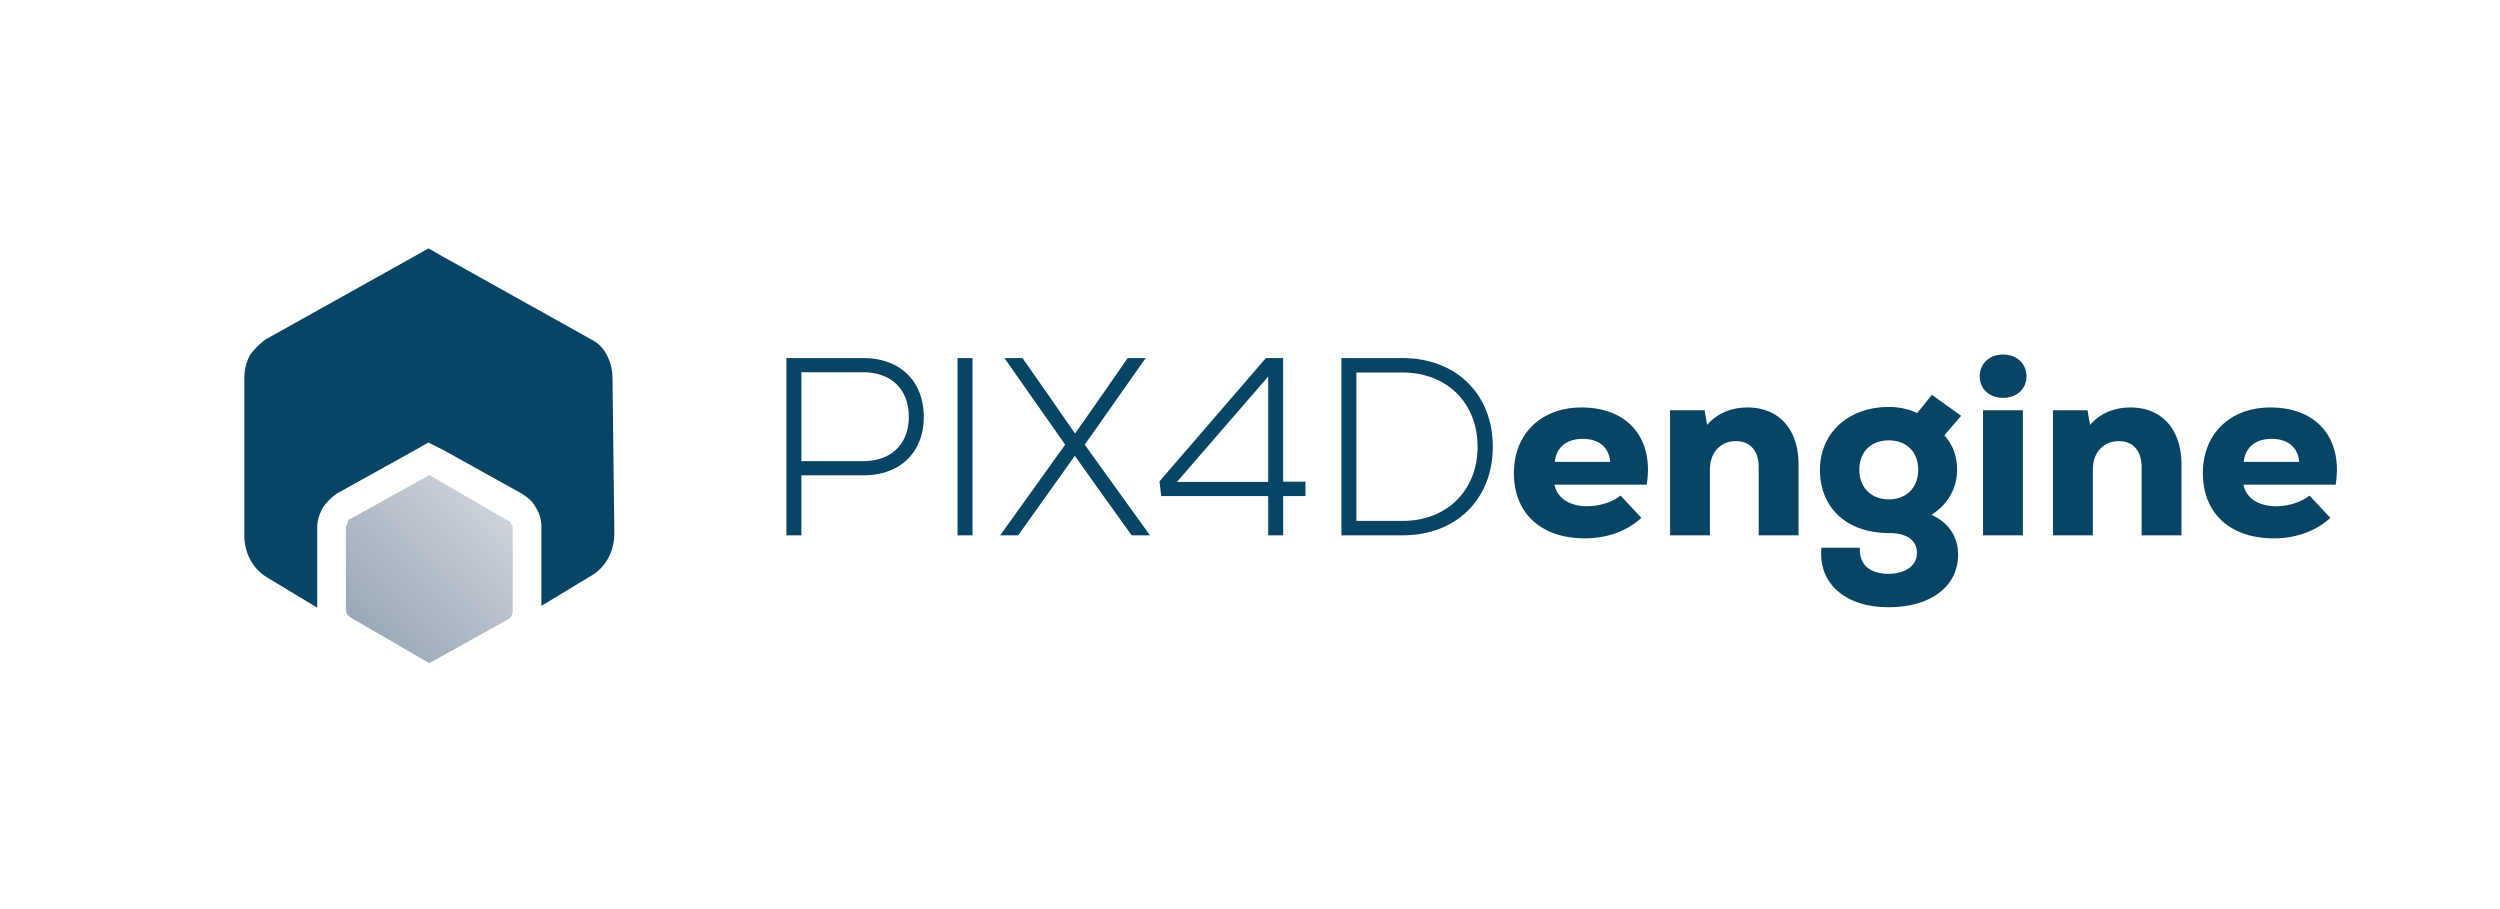 <svg width="165" height="60" viewBox="0 0 165 60" fill="none" xmlns="http://www.w3.org/2000/svg"><path d="M56.98 23.634h-5.078v11.698h.99v-3.96h4.089c2.497 0 3.99-1.588 3.99-3.861s-1.493-3.877-3.99-3.877zm-.033 6.801h-4.056V24.57h4.056c1.945 0 3.034 1.186 3.034 2.94 0 1.739-1.09 2.925-3.034 2.925zM63.196 35.332h.99V23.634h-.99v11.698zM71.592 29.35l4.023-5.716h-1.19l-1.61 2.323-1.86 2.657-1.844-2.657-1.626-2.323h-1.19l4.006 5.715-4.29 5.983h1.19l3.737-5.248 2.011 2.824 1.744 2.424H75.9l-4.308-5.983zM86.162 31.789h-1.475v-8.155h-1.14l-7.022 8.138.117.97H83.7v2.59h.989v-2.59h1.474v-.953zM83.7 24.854v6.952H77.68l6.018-6.952zM92.574 23.634h-4.04v11.698h4.04c3.52 0 5.95-2.373 5.95-5.85 0-3.475-2.43-5.848-5.95-5.848zm0 10.745h-3.05v-9.792h3.05c2.917 0 4.945 2.005 4.945 4.896 0 2.89-2.028 4.896-4.945 4.896zM104.376 26.893c-2.665 0-4.459 1.754-4.459 4.328 0 2.657 1.794 4.311 4.693 4.311 1.459 0 2.783-.484 3.721-1.353l-1.374-1.471c-.57.451-1.408.702-2.213.702-1.206 0-1.994-.585-2.145-1.42h6.084c.486-3.042-1.223-5.097-4.307-5.097zm.083 2.072c1.073 0 1.744.568 1.811 1.52h-3.654c.1-.969.787-1.52 1.843-1.52zM115.336 26.893c-1.106 0-2.045.417-2.665 1.153l-.168-.97h-2.279v8.256h2.631v-4.345c0-1.103.688-1.872 1.71-1.872.939 0 1.509.635 1.509 1.705v4.512h2.631v-4.663c0-2.373-1.324-3.776-3.369-3.776zM127.474 33.978c1.073-.669 1.693-1.738 1.693-2.975 0-.902-.268-1.62-.838-2.272l1.106-1.287-1.928-1.387-.972 1.203a4.4 4.4 0 00-1.877-.4c-2.665 0-4.542 1.72-4.542 4.143 0 2.54 1.793 4.178 4.559 4.178 1.19 0 1.844.485 1.844 1.32 0 .82-.755 1.37-1.878 1.37-1.24 0-1.944-.618-1.894-1.72h-2.531c-.234 2.339 1.559 3.926 4.425 3.926 2.783 0 4.593-1.37 4.593-3.475 0-1.187-.637-2.123-1.76-2.624zm-2.816-1.02c-1.156 0-1.944-.785-1.944-1.955s.771-1.938 1.944-1.938 1.944.769 1.944 1.938c0 1.17-.771 1.956-1.944 1.956zM132.205 26.258c.905 0 1.542-.585 1.542-1.42 0-.836-.637-1.438-1.542-1.438s-1.542.602-1.542 1.437c0 .836.637 1.42 1.542 1.42zm-1.324 9.074h2.631v-8.256h-2.631v8.256zM140.609 26.893c-1.106 0-2.045.417-2.665 1.153l-.168-.97h-2.279v8.256h2.631v-4.345c0-1.103.687-1.872 1.71-1.872.938 0 1.508.635 1.508 1.705v4.512h2.632v-4.663c0-2.373-1.324-3.776-3.369-3.776zM149.847 26.893c-2.665 0-4.458 1.754-4.458 4.328 0 2.657 1.793 4.311 4.693 4.311 1.458 0 2.782-.484 3.721-1.353l-1.375-1.471c-.57.451-1.408.702-2.212.702-1.207 0-1.995-.585-2.146-1.42h6.085c.486-3.042-1.224-5.097-4.308-5.097zm.084 2.072c1.073 0 1.743.568 1.81 1.52h-3.654c.101-.969.788-1.52 1.844-1.52zM40.426 25.016c0-.6-.12-1.078-.361-1.557a2.356 2.356 0 00-1.083-1.078l-9.866-5.51-.842-.478-.842.479-9.866 5.509c-.36.24-.842.718-1.082 1.078-.241.479-.361.958-.361 1.557v10.3c0 1.077.48 2.155 1.443 2.754l3.37 2.036v-5.27c0-.479.12-.838.36-1.317.24-.36.602-.719.963-.958l5.173-2.875.842-.479.482.24.48.24 5.174 2.874c.361.24.722.479.963.958.24.36.36.838.36 1.198v5.27l3.37-2.037c.962-.599 1.443-1.676 1.443-2.754l-.12-10.18z" fill="#084564"/><path d="M33.483 40.902c.239-.12.359-.358.359-.597v-5.371c0-.12 0-.239-.12-.358 0-.12-.12-.24-.24-.24l-5.148-2.983-5.148 2.864c-.12 0-.24.12-.24.24 0 .119-.119.238-.119.357v5.372c0 .238.12.477.36.596l5.147 2.985 5.149-2.865z" fill="url(#paint0_linear)"/><defs><linearGradient id="paint0_linear" x1="25.784" y1="46.847" x2="37.499" y2="35.003" gradientUnits="userSpaceOnUse"><stop stop-color="#8F9FB1"/><stop offset="1" stop-color="#D6DAE0"/></linearGradient></defs></svg>